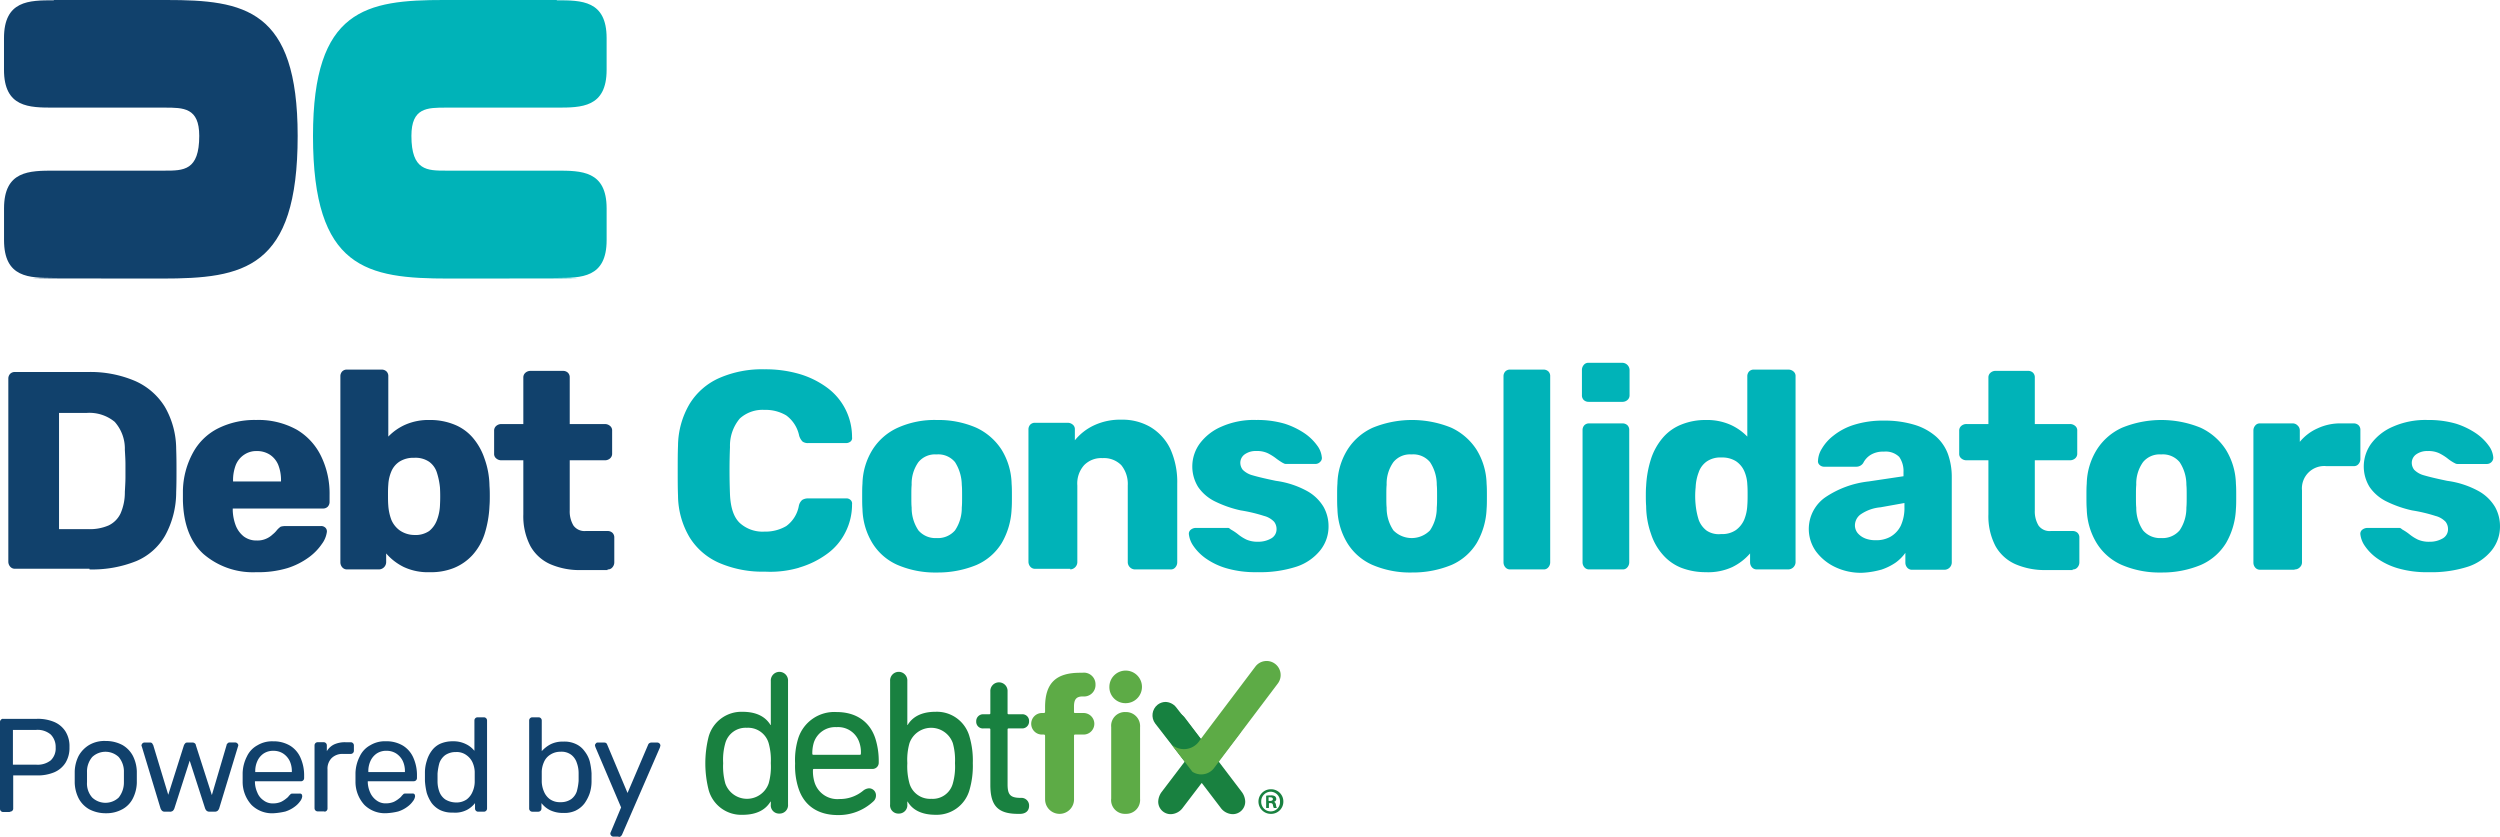<svg xmlns="http://www.w3.org/2000/svg" xmlns:xlink="http://www.w3.org/1999/xlink" width="411.18" height="137.65" viewBox="0 0 411.18 137.65"><defs><clipPath id="clip-path"><path id="Path_80" data-name="Path 80" d="M392.974,260.455a2.235,2.235,0,0,0-.4,3.085l5.411,6.979a2.2,2.2,0,0,0,1.719.86h0a2.078,2.078,0,0,0,1.315-.455,2.235,2.235,0,0,0,.4-3.085l-5.411-6.979a2.3,2.3,0,0,0-1.77-.86,2.155,2.155,0,0,0-1.264.455" transform="translate(-392.128 -260)"></path></clipPath><linearGradient id="linear-gradient" x1="-9.977" y1="6.721" x2="-9.907" y2="6.721" gradientUnits="objectBoundingBox"><stop offset="0" stop-color="#5dac46"></stop><stop offset="0.203" stop-color="#4d9f44"></stop><stop offset="0.7" stop-color="#2a8942"></stop><stop offset="1" stop-color="#178140"></stop></linearGradient></defs><g id="DC_Logo-01" data-name="DC Logo-01" transform="translate(-17.3 -31.7)"><g id="Group_34" data-name="Group 34" transform="translate(17.3 31.7)"><path id="Path_68" data-name="Path 68" d="M532.165,183.227a8.374,8.374,0,0,0,3.894-2.68,6.233,6.233,0,0,0,1.365-3.944,6.491,6.491,0,0,0-.809-3.186,7.213,7.213,0,0,0-2.731-2.63,14.758,14.758,0,0,0-5.107-1.669c-1.719-.354-2.984-.657-3.843-.91a3.565,3.565,0,0,1-1.618-.91,1.879,1.879,0,0,1-.4-1.113,1.7,1.7,0,0,1,.708-1.416,3.1,3.1,0,0,1,1.922-.556,4.122,4.122,0,0,1,1.871.354,8.279,8.279,0,0,1,1.315.809,7.24,7.24,0,0,0,1.113.759l.3.152a.861.861,0,0,0,.354.051h4.8a1.054,1.054,0,0,0,.759-.354.981.981,0,0,0,.253-.809,3.744,3.744,0,0,0-.758-1.871,8.371,8.371,0,0,0-2.023-1.972,12.82,12.82,0,0,0-3.338-1.618,15.972,15.972,0,0,0-4.652-.607,13.175,13.175,0,0,0-5.765,1.113,8.707,8.707,0,0,0-3.54,2.781,6.4,6.4,0,0,0-.253,7.13,7.184,7.184,0,0,0,2.781,2.377,18.572,18.572,0,0,0,4.2,1.466,25.623,25.623,0,0,1,3.843.91,3.5,3.5,0,0,1,1.669.961,1.947,1.947,0,0,1,.4,1.214,1.718,1.718,0,0,1-.86,1.517,4.205,4.205,0,0,1-2.174.556,4.5,4.5,0,0,1-1.922-.354,7.027,7.027,0,0,1-1.365-.86,8.432,8.432,0,0,0-1.214-.809c-.1-.1-.2-.152-.253-.2a.456.456,0,0,0-.253-.051h-5.259a1.345,1.345,0,0,0-.809.3.839.839,0,0,0-.3.809,4.177,4.177,0,0,0,.708,1.821,8.214,8.214,0,0,0,1.972,2.023,11.468,11.468,0,0,0,3.439,1.669,16.931,16.931,0,0,0,5.107.657,19.538,19.538,0,0,0,6.473-.91m-28.521.455a1.109,1.109,0,0,0,.86-.354,1.077,1.077,0,0,0,.354-.809V170.686a3.677,3.677,0,0,1,3.995-3.995h4.5a.943.943,0,0,0,.809-.354,1.24,1.24,0,0,0,.3-.809v-4.754a1.068,1.068,0,0,0-.3-.809,1.148,1.148,0,0,0-.809-.3h-2.023a8.8,8.8,0,0,0-3.894.809A7.945,7.945,0,0,0,504.5,162.7v-1.871a1.077,1.077,0,0,0-.354-.809,1.109,1.109,0,0,0-.86-.354h-5.31a.943.943,0,0,0-.809.354,1.24,1.24,0,0,0-.3.809V182.57a1.24,1.24,0,0,0,.3.809,1.006,1.006,0,0,0,.809.354h5.664Zm-24.931-6.422a6.572,6.572,0,0,1-1.113-3.742c-.051-.455-.051-1.062-.051-1.871,0-.759,0-1.365.051-1.871a6.1,6.1,0,0,1,1.113-3.742,3.524,3.524,0,0,1,2.984-1.264,3.563,3.563,0,0,1,3.034,1.264,6.706,6.706,0,0,1,1.113,3.742c.051.455.051,1.062.051,1.871,0,.759,0,1.365-.051,1.871a6.573,6.573,0,0,1-1.113,3.742,3.706,3.706,0,0,1-3.034,1.264,3.668,3.668,0,0,1-2.984-1.264m9.558,5.664a9.165,9.165,0,0,0,4.1-3.59,12.155,12.155,0,0,0,1.618-5.563c.051-.607.051-1.315.051-2.124s0-1.467-.051-2.073a11.111,11.111,0,0,0-1.669-5.613,9.911,9.911,0,0,0-4.147-3.59,17.073,17.073,0,0,0-12.9,0,9.573,9.573,0,0,0-4.147,3.59,10.961,10.961,0,0,0-1.669,5.613c-.051.607-.051,1.264-.051,2.073s0,1.467.051,2.124a11.248,11.248,0,0,0,1.618,5.563,9.2,9.2,0,0,0,4.1,3.59,15.7,15.7,0,0,0,6.574,1.264,16.46,16.46,0,0,0,6.523-1.264m-21.138.759a.943.943,0,0,0,.809-.354,1.24,1.24,0,0,0,.3-.809v-4.046a1.068,1.068,0,0,0-.3-.809,1.148,1.148,0,0,0-.809-.3h-3.59a2.231,2.231,0,0,1-2.023-.91,4.494,4.494,0,0,1-.607-2.478V165.73h5.765a1.276,1.276,0,0,0,.86-.3,1.006,1.006,0,0,0,.354-.809v-3.742a.943.943,0,0,0-.354-.809,1.276,1.276,0,0,0-.86-.3h-5.765v-7.636a1.068,1.068,0,0,0-.3-.809,1.148,1.148,0,0,0-.809-.3h-5.36a1.24,1.24,0,0,0-.809.3,1.006,1.006,0,0,0-.354.809v7.636h-3.59a1.276,1.276,0,0,0-.86.3,1.006,1.006,0,0,0-.354.809v3.742a.943.943,0,0,0,.354.809,1.276,1.276,0,0,0,.86.3h3.59v8.9a10.587,10.587,0,0,0,1.163,5.209,6.981,6.981,0,0,0,3.287,2.984,12.118,12.118,0,0,0,5.108.961h4.3ZM433,178.575a3.1,3.1,0,0,1-1.214-.86,2.024,2.024,0,0,1-.455-1.365,2.256,2.256,0,0,1,1.011-1.77,6.821,6.821,0,0,1,3.186-1.113l3.944-.708v.657a6.986,6.986,0,0,1-.607,3.085,4.285,4.285,0,0,1-1.719,1.821,4.781,4.781,0,0,1-2.427.556,4.537,4.537,0,0,1-1.719-.3m2.63,5.158a9.46,9.46,0,0,0,2.377-1.163,7.012,7.012,0,0,0,1.618-1.618v1.618a1.24,1.24,0,0,0,.3.809,1.006,1.006,0,0,0,.809.354h5.36a1.212,1.212,0,0,0,1.163-1.163V168.512a11.17,11.17,0,0,0-.607-3.742,7.18,7.18,0,0,0-1.972-2.933,9.626,9.626,0,0,0-3.489-1.922,16.826,16.826,0,0,0-5.107-.708,15.8,15.8,0,0,0-4.956.708,10.379,10.379,0,0,0-3.338,1.77,7.53,7.53,0,0,0-1.922,2.174,4.006,4.006,0,0,0-.607,1.922.785.785,0,0,0,.253.708,1.068,1.068,0,0,0,.809.3h5.209a1.353,1.353,0,0,0,1.163-.607,3.318,3.318,0,0,1,1.264-1.365,3.89,3.89,0,0,1,2.124-.506,3.164,3.164,0,0,1,2.528.86,4.066,4.066,0,0,1,.708,2.528v.657l-5.765.86a15.821,15.821,0,0,0-7.13,2.63,6.355,6.355,0,0,0-1.517,8.85,8.368,8.368,0,0,0,3.135,2.579,9.755,9.755,0,0,0,4.45.961,14.018,14.018,0,0,0,3.135-.506m-28.673-6.422a3.9,3.9,0,0,1-1.315-1.77,11.927,11.927,0,0,1-.506-2.478,13.73,13.73,0,0,1,0-2.882,7.712,7.712,0,0,1,.506-2.478,3.571,3.571,0,0,1,1.315-1.77,3.946,3.946,0,0,1,2.427-.657,4.25,4.25,0,0,1,2.377.607,3.858,3.858,0,0,1,1.365,1.618,5.967,5.967,0,0,1,.506,2.174c.051.607.051,1.163.051,1.719s0,1.163-.051,1.77a7.083,7.083,0,0,1-.506,2.326,4.144,4.144,0,0,1-1.365,1.719,3.946,3.946,0,0,1-2.427.657,3.557,3.557,0,0,1-2.377-.556m4.248,5.967a9.153,9.153,0,0,0,2.883-2.225v1.466a1.24,1.24,0,0,0,.3.809,1.006,1.006,0,0,0,.809.354h5.209a1.212,1.212,0,0,0,1.163-1.163V151.925a.943.943,0,0,0-.354-.809,1.24,1.24,0,0,0-.809-.3h-5.664a1.068,1.068,0,0,0-.809.3,1.148,1.148,0,0,0-.3.809v9.912a8.876,8.876,0,0,0-2.832-1.972,9.545,9.545,0,0,0-3.995-.759,10.482,10.482,0,0,0-4.046.759,7.782,7.782,0,0,0-3.034,2.174,10.3,10.3,0,0,0-1.922,3.439,17.386,17.386,0,0,0-.809,4.45c-.051.607-.051,1.163-.051,1.669,0,.455,0,1.011.051,1.669a14.1,14.1,0,0,0,.809,4.6,9.583,9.583,0,0,0,1.972,3.439,7.883,7.883,0,0,0,3.034,2.124,11.228,11.228,0,0,0,3.995.708,9.483,9.483,0,0,0,4.4-.86m-18.1-27.156a1.24,1.24,0,0,0,.809-.3,1.006,1.006,0,0,0,.354-.809v-4.147A1.212,1.212,0,0,0,393.1,149.7h-5.563a.943.943,0,0,0-.809.354,1.24,1.24,0,0,0-.3.809v4.147a1.068,1.068,0,0,0,.3.809,1.148,1.148,0,0,0,.809.3Zm0,27.56a.943.943,0,0,0,.809-.354,1.24,1.24,0,0,0,.3-.809V160.775a1.068,1.068,0,0,0-.3-.809,1.149,1.149,0,0,0-.809-.3h-5.461a1.068,1.068,0,0,0-.809.3,1.149,1.149,0,0,0-.3.809V182.52a1.24,1.24,0,0,0,.3.809,1.006,1.006,0,0,0,.809.354Zm-13,0a.943.943,0,0,0,.809-.354,1.24,1.24,0,0,0,.3-.809V151.925a1.068,1.068,0,0,0-.3-.809,1.148,1.148,0,0,0-.809-.3h-5.461a1.068,1.068,0,0,0-.809.3,1.148,1.148,0,0,0-.3.809V182.52a1.24,1.24,0,0,0,.3.809,1.006,1.006,0,0,0,.809.354Zm-24.678-6.422a6.572,6.572,0,0,1-1.113-3.742c-.051-.455-.051-1.062-.051-1.871,0-.759,0-1.365.051-1.871a6.1,6.1,0,0,1,1.113-3.742,3.524,3.524,0,0,1,2.984-1.264,3.562,3.562,0,0,1,3.034,1.264,6.7,6.7,0,0,1,1.113,3.742c.051.455.051,1.062.051,1.871,0,.759,0,1.365-.051,1.871a6.572,6.572,0,0,1-1.113,3.742,4.212,4.212,0,0,1-6.018,0m9.608,5.664a9.165,9.165,0,0,0,4.1-3.59,12.156,12.156,0,0,0,1.618-5.563c.051-.607.051-1.315.051-2.124s0-1.467-.051-2.073a11.112,11.112,0,0,0-1.669-5.613,9.911,9.911,0,0,0-4.147-3.59,17.073,17.073,0,0,0-12.9,0,9.573,9.573,0,0,0-4.147,3.59,10.961,10.961,0,0,0-1.669,5.613c-.051.607-.051,1.264-.051,2.073s0,1.467.051,2.124a11.248,11.248,0,0,0,1.618,5.563,9.2,9.2,0,0,0,4.1,3.59,15.7,15.7,0,0,0,6.574,1.264,16.647,16.647,0,0,0,6.523-1.264m-25.538.3a8.373,8.373,0,0,0,3.894-2.68,6.233,6.233,0,0,0,1.365-3.944,6.49,6.49,0,0,0-.809-3.186,7.212,7.212,0,0,0-2.731-2.63,14.758,14.758,0,0,0-5.108-1.669c-1.719-.354-2.984-.657-3.843-.91a3.565,3.565,0,0,1-1.618-.91,1.879,1.879,0,0,1-.4-1.113,1.7,1.7,0,0,1,.708-1.416,3.1,3.1,0,0,1,1.922-.556,4.122,4.122,0,0,1,1.871.354,8.281,8.281,0,0,1,1.315.809,10.948,10.948,0,0,0,1.113.759l.3.152a.861.861,0,0,0,.354.051h4.8a1.054,1.054,0,0,0,.759-.354.842.842,0,0,0,.253-.809,3.745,3.745,0,0,0-.759-1.871,8.372,8.372,0,0,0-2.023-1.972,12.82,12.82,0,0,0-3.338-1.618,15.972,15.972,0,0,0-4.652-.607,13.175,13.175,0,0,0-5.765,1.113,8.707,8.707,0,0,0-3.54,2.781,6.4,6.4,0,0,0-.253,7.13,7.184,7.184,0,0,0,2.781,2.377,18.571,18.571,0,0,0,4.2,1.466,25.624,25.624,0,0,1,3.843.91,3.5,3.5,0,0,1,1.669.961,1.946,1.946,0,0,1,.4,1.214,1.719,1.719,0,0,1-.86,1.517,4.205,4.205,0,0,1-2.174.556,4.5,4.5,0,0,1-1.922-.354,7.03,7.03,0,0,1-1.365-.86,8.434,8.434,0,0,0-1.214-.809c-.1-.1-.2-.152-.253-.2a.456.456,0,0,0-.253-.051h-5.259a1.345,1.345,0,0,0-.809.3.839.839,0,0,0-.3.809,4.178,4.178,0,0,0,.708,1.821,8.213,8.213,0,0,0,1.972,2.023,11.469,11.469,0,0,0,3.439,1.669,16.932,16.932,0,0,0,5.108.657,19.333,19.333,0,0,0,6.473-.91m-37.219.455a1.212,1.212,0,0,0,1.163-1.163V169.877a4.515,4.515,0,0,1,1.113-3.338,3.928,3.928,0,0,1,3.034-1.163,4,4,0,0,1,3.085,1.163,4.9,4.9,0,0,1,1.062,3.338V182.52a1.212,1.212,0,0,0,1.163,1.163h5.866a.943.943,0,0,0,.809-.354,1.24,1.24,0,0,0,.3-.809V169.574a13.153,13.153,0,0,0-1.163-5.765,8.481,8.481,0,0,0-3.236-3.54,9.106,9.106,0,0,0-4.754-1.214,10.116,10.116,0,0,0-4.6.961,8.908,8.908,0,0,0-3.085,2.427v-1.77a.943.943,0,0,0-.354-.809,1.276,1.276,0,0,0-.86-.3h-5.31a1.068,1.068,0,0,0-.809.3,1.148,1.148,0,0,0-.3.809v21.745a1.24,1.24,0,0,0,.3.809,1.006,1.006,0,0,0,.809.354h5.765ZM277.3,177.26a6.572,6.572,0,0,1-1.113-3.742c-.051-.455-.051-1.062-.051-1.871,0-.759,0-1.365.051-1.871a6.1,6.1,0,0,1,1.113-3.742,3.524,3.524,0,0,1,2.984-1.264,3.562,3.562,0,0,1,3.034,1.264,7.136,7.136,0,0,1,1.113,3.742c.051.455.051,1.062.051,1.871,0,.759,0,1.365-.051,1.871a6.572,6.572,0,0,1-1.113,3.742,3.705,3.705,0,0,1-3.034,1.264,3.669,3.669,0,0,1-2.984-1.264m9.608,5.664a9.165,9.165,0,0,0,4.1-3.59,12.156,12.156,0,0,0,1.618-5.563c.051-.607.051-1.315.051-2.124s0-1.467-.051-2.073a11.112,11.112,0,0,0-1.669-5.613,9.911,9.911,0,0,0-4.147-3.59,15.541,15.541,0,0,0-6.473-1.264,14.7,14.7,0,0,0-6.422,1.264,9.572,9.572,0,0,0-4.147,3.59,10.961,10.961,0,0,0-1.669,5.613c-.051.607-.051,1.264-.051,2.073s0,1.467.051,2.124a11.249,11.249,0,0,0,1.618,5.563,9.2,9.2,0,0,0,4.1,3.59,15.7,15.7,0,0,0,6.574,1.264,16.647,16.647,0,0,0,6.523-1.264m-29.229.455a14.687,14.687,0,0,0,4.551-2.225,9.714,9.714,0,0,0,3.034-3.54,10.031,10.031,0,0,0,1.113-4.652.785.785,0,0,0-.253-.708.946.946,0,0,0-.708-.253h-6.271a1.8,1.8,0,0,0-.961.253,1.727,1.727,0,0,0-.556.961,5.248,5.248,0,0,1-2.073,3.338,6.764,6.764,0,0,1-3.59.91,5.563,5.563,0,0,1-4.046-1.416c-1.011-.961-1.517-2.528-1.618-4.7-.1-2.68-.1-5.259,0-7.788a6.944,6.944,0,0,1,1.618-4.7,5.563,5.563,0,0,1,4.046-1.416,6.642,6.642,0,0,1,3.59.91,5.5,5.5,0,0,1,2.124,3.338,2.4,2.4,0,0,0,.556.961,1.5,1.5,0,0,0,.91.253h6.271a1.208,1.208,0,0,0,.708-.253.743.743,0,0,0,.253-.708,10.06,10.06,0,0,0-4.147-8.192,14.687,14.687,0,0,0-4.551-2.225,19.931,19.931,0,0,0-5.664-.759,17.57,17.57,0,0,0-7.434,1.416,10.9,10.9,0,0,0-4.905,4.248,13.746,13.746,0,0,0-1.922,6.877c-.051,1.315-.051,2.731-.051,4.147,0,1.467,0,2.832.051,4.1a13.6,13.6,0,0,0,1.922,6.877,10.8,10.8,0,0,0,4.905,4.2,17.973,17.973,0,0,0,7.484,1.416,16.793,16.793,0,0,0,5.613-.657" transform="translate(-126.245 -90.028)" fill="#00b3b8"></path><path id="Path_69" data-name="Path 69" d="M118.56,184.77a.943.943,0,0,0,.809-.354,1.24,1.24,0,0,0,.3-.809v-4.046a1.068,1.068,0,0,0-.3-.809,1.148,1.148,0,0,0-.809-.3h-3.59a2.231,2.231,0,0,1-2.023-.91,4.494,4.494,0,0,1-.607-2.478v-8.243H118.1a1.276,1.276,0,0,0,.86-.3,1.006,1.006,0,0,0,.354-.809v-3.742a.943.943,0,0,0-.354-.809,1.276,1.276,0,0,0-.86-.3H112.34v-7.636a1.068,1.068,0,0,0-.3-.809,1.148,1.148,0,0,0-.809-.3h-5.36a1.24,1.24,0,0,0-.809.3,1.006,1.006,0,0,0-.354.809v7.636h-3.59a1.276,1.276,0,0,0-.86.3,1.006,1.006,0,0,0-.354.809v3.742a.943.943,0,0,0,.354.809,1.276,1.276,0,0,0,.86.3h3.59v8.9a10.587,10.587,0,0,0,1.163,5.209,6.981,6.981,0,0,0,3.287,2.984,12.118,12.118,0,0,0,5.108.961h4.3Zm-34.185-6.422a4.143,4.143,0,0,1-1.365-1.719A8.251,8.251,0,0,1,82.5,174.3c-.051-.607-.051-1.214-.051-1.77s0-1.113.051-1.719a6.494,6.494,0,0,1,.506-2.174,3.575,3.575,0,0,1,1.365-1.618,4.25,4.25,0,0,1,2.377-.607,4.007,4.007,0,0,1,2.478.657,3.482,3.482,0,0,1,1.264,1.77A11.931,11.931,0,0,1,91,171.319a27.4,27.4,0,0,1,0,2.882,7.712,7.712,0,0,1-.506,2.478,4.194,4.194,0,0,1-1.264,1.77,4.007,4.007,0,0,1-2.478.657,4.284,4.284,0,0,1-2.377-.759m8.951,6.169a8.464,8.464,0,0,0,3.034-2.124,9.582,9.582,0,0,0,1.972-3.439,17.792,17.792,0,0,0,.809-4.6c.051-.607.051-1.163.051-1.669,0-.455,0-1.011-.051-1.669a13.66,13.66,0,0,0-.809-4.45,10.3,10.3,0,0,0-1.922-3.439,7.783,7.783,0,0,0-3.034-2.174,10.56,10.56,0,0,0-4.1-.759,9.464,9.464,0,0,0-3.944.759,8.876,8.876,0,0,0-2.832,1.972v-9.912a1.068,1.068,0,0,0-.3-.809,1.148,1.148,0,0,0-.809-.3H75.727a1.068,1.068,0,0,0-.809.3,1.148,1.148,0,0,0-.3.809v30.594a1.24,1.24,0,0,0,.3.809,1.006,1.006,0,0,0,.809.354h5.259a1.212,1.212,0,0,0,1.163-1.163V182.14a9.153,9.153,0,0,0,2.882,2.225,9.319,9.319,0,0,0,4.3.86,10.048,10.048,0,0,0,3.995-.708M56.966,170.206a6.983,6.983,0,0,1,.455-2.63,3.709,3.709,0,0,1,1.365-1.669,3.576,3.576,0,0,1,2.073-.607,3.906,3.906,0,0,1,2.174.607,3.709,3.709,0,0,1,1.365,1.669,6.8,6.8,0,0,1,.455,2.63v.1H56.966Zm8.9,14.362a12.194,12.194,0,0,0,3.54-1.77,8.968,8.968,0,0,0,2.174-2.225,4.244,4.244,0,0,0,.809-1.922.835.835,0,0,0-.253-.759.993.993,0,0,0-.759-.253H65.614a2.866,2.866,0,0,0-.809.1,3.245,3.245,0,0,0-.657.607,3.99,3.99,0,0,1-.657.657,3.525,3.525,0,0,1-1.062.708,3.459,3.459,0,0,1-1.568.3,3.423,3.423,0,0,1-2.124-.657,4.289,4.289,0,0,1-1.315-1.77,7.712,7.712,0,0,1-.506-2.478v-.354H71.732a1.068,1.068,0,0,0,.809-.3,1.149,1.149,0,0,0,.3-.809v-1.113a14.008,14.008,0,0,0-1.365-6.321,10.194,10.194,0,0,0-3.995-4.4,12.983,12.983,0,0,0-6.726-1.618,13.426,13.426,0,0,0-6.22,1.365,9.583,9.583,0,0,0-4.147,3.995,13.552,13.552,0,0,0-1.669,6.271v1.618c.1,3.894,1.214,6.827,3.388,8.8a12.436,12.436,0,0,0,8.7,2.984,16.584,16.584,0,0,0,5.057-.657M28.243,159.03H32.9a6.525,6.525,0,0,1,4.6,1.467,6.623,6.623,0,0,1,1.669,4.6c.051.86.1,1.669.1,2.377V169.6c0,.708-.051,1.517-.1,2.427a8.6,8.6,0,0,1-.708,3.54,4.148,4.148,0,0,1-1.972,1.972,7.788,7.788,0,0,1-3.287.607H28.344V159.03Zm5.108,25.74a19.352,19.352,0,0,0,7.687-1.365,9.9,9.9,0,0,0,4.754-4.2,14.826,14.826,0,0,0,1.82-7.13c.051-1.315.051-2.478.051-3.54,0-1.011,0-2.225-.051-3.59a13.93,13.93,0,0,0-1.871-6.928,10.9,10.9,0,0,0-4.905-4.248A18.688,18.688,0,0,0,33.1,152.3H21.113a1.068,1.068,0,0,0-.809.3,1.148,1.148,0,0,0-.3.809v30.089a1.24,1.24,0,0,0,.3.809,1.006,1.006,0,0,0,.809.354H33.35Z" transform="translate(-18.635 -91.116)" fill="#11416c"></path><path id="Path_70" data-name="Path 70" d="M119.046,284.672a.589.589,0,0,0,.354-.1,1.1,1.1,0,0,0,.2-.253l6.22-14.311a2.276,2.276,0,0,0,.1-.4.536.536,0,0,0-.455-.455h-1.011a.589.589,0,0,0-.354.1.5.5,0,0,0-.2.253l-3.388,7.939-3.338-7.939a1.105,1.105,0,0,0-.152-.253.589.589,0,0,0-.354-.1h-1.062a.306.306,0,0,0-.3.152.437.437,0,0,0-.152.3,2.062,2.062,0,0,0,.1.354l4.2,9.861-1.669,3.995c-.051.1-.051.152-.1.2v.152a.536.536,0,0,0,.455.455h.91Zm-11.328-6.22a2.922,2.922,0,0,1-.961-1.264,4.4,4.4,0,0,1-.354-1.568V273.9a4.142,4.142,0,0,1,.354-1.517,2.631,2.631,0,0,1,1.011-1.214,3.01,3.01,0,0,1,1.719-.506,2.639,2.639,0,0,1,1.77.506,2.7,2.7,0,0,1,.91,1.315,4.924,4.924,0,0,1,.3,1.719v1.264a9.393,9.393,0,0,1-.3,1.719,2.648,2.648,0,0,1-.91,1.264,2.946,2.946,0,0,1-1.77.506,2.823,2.823,0,0,1-1.77-.506m4.3,1.871a3.984,3.984,0,0,0,1.416-1.163,6.516,6.516,0,0,0,.86-1.669,6.431,6.431,0,0,0,.3-1.972V274.2a11.518,11.518,0,0,0-.3-1.972,4.757,4.757,0,0,0-.86-1.669,3.517,3.517,0,0,0-1.416-1.163,4.342,4.342,0,0,0-2.073-.4,4.406,4.406,0,0,0-2.124.455,5.316,5.316,0,0,0-1.416,1.113v-5.057A.518.518,0,0,0,105.9,265h-1.062a.518.518,0,0,0-.506.506v14.513a.519.519,0,0,0,.506.506h1.011a.519.519,0,0,0,.506-.506v-.91a4.075,4.075,0,0,0,1.416,1.163,4.764,4.764,0,0,0,2.174.455,4.342,4.342,0,0,0,2.073-.4M90.524,278.5a2.657,2.657,0,0,1-.961-1.264,4.924,4.924,0,0,1-.3-1.719v-1.264a9.393,9.393,0,0,1,.3-1.719,2.793,2.793,0,0,1,.961-1.315,3.061,3.061,0,0,1,1.77-.506,2.673,2.673,0,0,1,1.719.506,2.973,2.973,0,0,1,1.011,1.214,4.141,4.141,0,0,1,.354,1.517v1.719a4.169,4.169,0,0,1-.354,1.568,3.018,3.018,0,0,1-.961,1.264,2.946,2.946,0,0,1-1.77.506,3.494,3.494,0,0,1-1.77-.506m3.489,1.77a4.075,4.075,0,0,0,1.416-1.163v.91a.519.519,0,0,0,.506.506H96.9a.519.519,0,0,0,.506-.506V265.506A.518.518,0,0,0,96.9,265H95.834a.518.518,0,0,0-.506.506v5.006a3.967,3.967,0,0,0-1.416-1.113,4.545,4.545,0,0,0-2.124-.455,5.046,5.046,0,0,0-2.073.4,3.59,3.59,0,0,0-1.416,1.163,5.112,5.112,0,0,0-.809,1.669,6.2,6.2,0,0,0-.3,1.972v1.315a11.517,11.517,0,0,0,.3,1.972,6.38,6.38,0,0,0,.809,1.669,3.984,3.984,0,0,0,1.416,1.163,4.472,4.472,0,0,0,2.073.4,4.183,4.183,0,0,0,2.225-.4m-16.132-6.321a3.956,3.956,0,0,1,.354-1.77,2.973,2.973,0,0,1,1.011-1.214,2.774,2.774,0,0,1,1.618-.455,2.888,2.888,0,0,1,1.618.455,3.091,3.091,0,0,1,1.062,1.214,3.957,3.957,0,0,1,.354,1.77V274H77.882Zm4.956,6.523a4.987,4.987,0,0,0,1.467-.759,3.862,3.862,0,0,0,.91-.91,1.588,1.588,0,0,0,.354-.809.731.731,0,0,0-.1-.354.427.427,0,0,0-.354-.1H84.052a.75.75,0,0,0-.354.051l-.3.3a1.825,1.825,0,0,1-.455.455,4.219,4.219,0,0,1-.86.556,3.382,3.382,0,0,1-1.315.253,2.43,2.43,0,0,1-1.568-.506,3.126,3.126,0,0,1-1.011-1.264,4.5,4.5,0,0,1-.4-1.669v-.2h7.585a.519.519,0,0,0,.506-.506v-.354a7.062,7.062,0,0,0-.607-3.034,4.382,4.382,0,0,0-1.719-1.972,5.277,5.277,0,0,0-2.781-.708,4.662,4.662,0,0,0-2.579.657,4.005,4.005,0,0,0-1.719,1.82,6.394,6.394,0,0,0-.708,2.731v1.467a5.623,5.623,0,0,0,1.467,3.793,4.8,4.8,0,0,0,3.59,1.365,10.089,10.089,0,0,0,2.023-.3m-12.187.051a.519.519,0,0,0,.506-.506V273.6a2.49,2.49,0,0,1,.657-1.871,2.516,2.516,0,0,1,1.871-.708H75a.519.519,0,0,0,.506-.506v-.91A.518.518,0,0,0,75,269.1h-.86a4.264,4.264,0,0,0-1.871.354,2.857,2.857,0,0,0-1.214,1.113V269.6a.518.518,0,0,0-.506-.506H69.538a.518.518,0,0,0-.506.506v10.367a.519.519,0,0,0,.506.506h1.113Zm-11.378-6.574a3.957,3.957,0,0,1,.354-1.77,2.973,2.973,0,0,1,1.011-1.214,2.774,2.774,0,0,1,1.618-.455,2.888,2.888,0,0,1,1.618.455,3.091,3.091,0,0,1,1.062,1.214,3.956,3.956,0,0,1,.354,1.77V274H59.273v-.051Zm5.006,6.523a4.988,4.988,0,0,0,1.467-.759,3.862,3.862,0,0,0,.91-.91A1.588,1.588,0,0,0,67.01,278a.731.731,0,0,0-.1-.354.427.427,0,0,0-.354-.1H65.493a.75.75,0,0,0-.354.051l-.3.3a1.825,1.825,0,0,1-.455.455,4.219,4.219,0,0,1-.86.556,3.382,3.382,0,0,1-1.315.253,2.43,2.43,0,0,1-1.568-.506,2.759,2.759,0,0,1-1.011-1.264,4.5,4.5,0,0,1-.4-1.669v-.2h7.585a.519.519,0,0,0,.506-.506v-.354a7.062,7.062,0,0,0-.607-3.034,4.382,4.382,0,0,0-1.719-1.972,5.277,5.277,0,0,0-2.781-.708,4.662,4.662,0,0,0-2.579.657,4.005,4.005,0,0,0-1.719,1.82,6.394,6.394,0,0,0-.708,2.731v1.467a5.623,5.623,0,0,0,1.467,3.793,4.8,4.8,0,0,0,3.59,1.365,11.375,11.375,0,0,0,2.023-.3m-19.065.051a.854.854,0,0,0,.506-.152,1.1,1.1,0,0,0,.253-.4L48.5,272.13l2.528,7.838a1.1,1.1,0,0,0,.253.4.706.706,0,0,0,.455.152h.86a.755.755,0,0,0,.506-.152,1.1,1.1,0,0,0,.253-.4L56.441,269.8a.4.4,0,0,0-.1-.506.437.437,0,0,0-.3-.152h-.961a.394.394,0,0,0-.354.152c-.1.1-.152.152-.152.253l-2.427,8.243-2.63-8.192a.437.437,0,0,0-.152-.3.618.618,0,0,0-.455-.152h-.759c-.2,0-.354.051-.4.152a1.058,1.058,0,0,0-.2.3l-2.579,8.142-2.478-8.192a1.106,1.106,0,0,1-.152-.253.459.459,0,0,0-.354-.152h-.961a.536.536,0,0,0-.455.455.3.3,0,0,0,.051.2L43.7,279.969a1.1,1.1,0,0,0,.253.4.618.618,0,0,0,.455.152h.809ZM32.471,278.2a3.471,3.471,0,0,1-.86-2.528v-1.618a3.7,3.7,0,0,1,.86-2.528,3.18,3.18,0,0,1,4.349,0,3.7,3.7,0,0,1,.86,2.528v1.618a3.97,3.97,0,0,1-.86,2.528,3.18,3.18,0,0,1-4.349,0m4.956,1.922a4.149,4.149,0,0,0,1.719-1.77,6.077,6.077,0,0,0,.657-2.579V273.9a6.077,6.077,0,0,0-.657-2.579,4.449,4.449,0,0,0-1.719-1.77,5.735,5.735,0,0,0-2.731-.657,4.969,4.969,0,0,0-2.731.657,4.811,4.811,0,0,0-1.719,1.77,6.077,6.077,0,0,0-.657,2.579v1.871a6.077,6.077,0,0,0,.657,2.579,4.449,4.449,0,0,0,1.719,1.77,5.8,5.8,0,0,0,2.781.657,5.385,5.385,0,0,0,2.68-.657m-18-13.047h3.793a3.325,3.325,0,0,1,2.427.759,2.9,2.9,0,0,1,.809,2.124,2.71,2.71,0,0,1-.809,2.124,3.483,3.483,0,0,1-2.427.708H19.424Zm-.506,13.451a.574.574,0,0,0,.4-.152.459.459,0,0,0,.152-.354v-5.461h3.894a7.077,7.077,0,0,0,2.832-.506,4.076,4.076,0,0,0,1.871-1.568,4.662,4.662,0,0,0,.657-2.579,4.549,4.549,0,0,0-.657-2.579,4.076,4.076,0,0,0-1.871-1.568,6.915,6.915,0,0,0-2.832-.506H17.806a.394.394,0,0,0-.354.152.5.5,0,0,0-.152.4V280.07a.518.518,0,0,0,.506.506h1.113Z" transform="translate(-17.3 -147.022)" fill="#11416c"></path><path id="Path_71" data-name="Path 71" d="M26.792,31.751c-4.046,0-8.192,0-8.192,6.22v5.209c0,6.22,4.147,6.22,8.192,6.22H45c3.135,0,5.714,0,5.714,4.652,0,5.714-2.579,5.714-5.714,5.714h-18.1c-4.147,0-8.293,0-8.293,6.22v5.209c0,6.22,4.147,6.22,8.293,6.22,0,0-15.171.1,17.649.1,13.5,0,22.352-1.568,22.352-23.464C66.894,33.167,58.145,31.7,45.3,31.7H26.792Z" transform="translate(-17.943 -31.7)" fill="#11416c"></path><path id="Path_72" data-name="Path 72" d="M159.2,31.751c4.046,0,8.192,0,8.192,6.22v5.209c0,6.22-4.147,6.22-8.192,6.22H141c-3.135,0-5.714,0-5.714,4.652,0,5.714,2.579,5.714,5.714,5.714h18.1c4.147,0,8.293,0,8.293,6.22v5.209c0,6.22-4.147,6.22-8.293,6.22,0,0,15.171.1-17.649.1-13.5,0-22.352-1.568-22.352-23.464,0-20.885,8.749-22.352,21.593-22.352H159.2Z" transform="translate(-67.62 -31.7)" fill="#00b3b8"></path></g><g id="Group_35" data-name="Group 35" transform="translate(133.306 141.992)"><path id="Path_73" data-name="Path 73" d="M257.471,272v-.455h-.051c-.759,1.264-2.174,2.174-4.6,2.174a5.562,5.562,0,0,1-5.563-4.046,17.876,17.876,0,0,1,0-8.85,5.6,5.6,0,0,1,5.563-4.046c2.427,0,3.843.91,4.6,2.174h.051v-7.231a1.419,1.419,0,1,1,2.832,0V272a1.383,1.383,0,0,1-1.416,1.517A1.357,1.357,0,0,1,257.471,272m-.354-3.439a10.171,10.171,0,0,0,.354-3.338,10.37,10.37,0,0,0-.354-3.287,3.518,3.518,0,0,0-3.59-2.528,3.459,3.459,0,0,0-3.54,2.528,10.015,10.015,0,0,0-.354,3.287,10.528,10.528,0,0,0,.354,3.338,3.778,3.778,0,0,0,7.13,0" transform="translate(-246.7 -249.998)" fill="#198140"></path><path id="Path_74" data-name="Path 74" d="M276.456,275.841a11.84,11.84,0,0,1-.556-4.1,12.059,12.059,0,0,1,.506-4.1,6.228,6.228,0,0,1,6.321-4.349c3.186,0,5.462,1.568,6.372,4.349a12.323,12.323,0,0,1,.556,3.944,1.023,1.023,0,0,1-1.113,1.062h-9.507c-.152,0-.2.051-.2.2a6.208,6.208,0,0,0,.253,1.972,3.926,3.926,0,0,0,4.1,2.781,6,6,0,0,0,3.894-1.365,1.72,1.72,0,0,1,.961-.4A1.144,1.144,0,0,1,289.2,277a1.273,1.273,0,0,1-.455,1.011,8.351,8.351,0,0,1-5.815,2.225c-3.287,0-5.563-1.568-6.473-4.4m10.063-5.512c.152,0,.2-.051.2-.2a4.794,4.794,0,0,0-.253-1.821,3.661,3.661,0,0,0-3.742-2.528,3.7,3.7,0,0,0-3.742,2.528,6.066,6.066,0,0,0-.253,1.821c0,.152.051.2.2.2Z" transform="translate(-261.134 -256.473)" fill="#198140"></path><path id="Path_75" data-name="Path 75" d="M306.8,272V251.717a1.419,1.419,0,1,1,2.832,0v7.231h.051c.759-1.264,2.174-2.174,4.6-2.174a5.562,5.562,0,0,1,5.563,4.046,13.9,13.9,0,0,1,.556,4.4,14.239,14.239,0,0,1-.556,4.45,5.6,5.6,0,0,1-5.563,4.046c-2.377,0-3.843-.86-4.6-2.174h-.051V272a1.383,1.383,0,0,1-1.416,1.517A1.357,1.357,0,0,1,306.8,272m10.316-3.439a10.17,10.17,0,0,0,.354-3.338,10.369,10.369,0,0,0-.354-3.287,3.778,3.778,0,0,0-7.13,0,10.015,10.015,0,0,0-.354,3.287,10.527,10.527,0,0,0,.354,3.338,3.518,3.518,0,0,0,3.59,2.528,3.42,3.42,0,0,0,3.54-2.528" transform="translate(-276.408 -249.998)" fill="#198140"></path><path id="Path_76" data-name="Path 76" d="M341.677,275.244c-3.338,0-4.551-1.365-4.551-4.754v-9.1c0-.152-.051-.2-.2-.2h-.91a1.1,1.1,0,0,1-1.214-1.163,1.129,1.129,0,0,1,1.214-1.163h.91c.152,0,.2-.051.2-.2v-3.54a1.419,1.419,0,1,1,2.832,0v3.54c0,.152.051.2.2.2h2.124a1.1,1.1,0,0,1,1.214,1.163,1.129,1.129,0,0,1-1.214,1.163H340.16c-.152,0-.2.051-.2.2v9c0,1.719.455,2.225,2.174,2.225a1.261,1.261,0,0,1,1.365,1.315c0,.759-.506,1.315-1.517,1.315Z" transform="translate(-290.248 -251.678)" fill="#198140"></path><path id="Path_77" data-name="Path 77" d="M354.976,270.887V260.521c0-.152-.1-.2-.253-.2h-.152a1.773,1.773,0,1,1,0-3.54h.152c.152,0,.253-.051.253-.2v-.759c0-3.995,1.82-5.664,5.765-5.664h.354a1.91,1.91,0,0,1,2.175,1.922,1.887,1.887,0,0,1-2.073,1.972c-1.062,0-1.466.455-1.466,1.669v.86c0,.152.051.2.2.2H361.2a1.773,1.773,0,1,1,0,3.54h-1.264c-.152,0-.2.051-.2.2v10.367a2.379,2.379,0,1,1-4.754,0m10.569-18.407a2.68,2.68,0,1,1,2.68,2.68,2.634,2.634,0,0,1-2.68-2.68m.3,18.407V259.1a2.259,2.259,0,0,1,2.377-2.478A2.311,2.311,0,0,1,370.6,259.1v11.783a2.284,2.284,0,0,1-2.377,2.478,2.259,2.259,0,0,1-2.377-2.478" transform="translate(-299.096 -249.8)" fill="#5dab46"></path><path id="Path_78" data-name="Path 78" d="M404.266,278.978l-3.085-4.046h-.051l-3.085,4.046a2.526,2.526,0,0,1-1.972,1.062A2.05,2.05,0,0,1,394,277.966a2.82,2.82,0,0,1,.556-1.568l3.843-5.057-3.439-4.5a2.82,2.82,0,0,1-.556-1.568,2.05,2.05,0,0,1,2.073-2.073,2.526,2.526,0,0,1,1.972,1.062l2.68,3.54h.051l2.68-3.54a2.526,2.526,0,0,1,1.972-1.062,2.05,2.05,0,0,1,2.073,2.073,2.82,2.82,0,0,1-.556,1.568l-3.439,4.5,3.843,5.057a2.82,2.82,0,0,1,.556,1.568,2.05,2.05,0,0,1-2.073,2.073,2.523,2.523,0,0,1-1.972-1.062" transform="translate(-319.511 -256.424)" fill="#198140"></path></g><g id="Group_37" data-name="Group 37" transform="translate(206.848 147.15)"><g id="Group_36" data-name="Group 36" clip-path="url(#clip-path)"><path id="Path_79" data-name="Path 79" d="M389.162,252.8l12.9,5.259-5.462,13.4L383.7,266.2Z" transform="translate(-387.962 -256.441)" fill="url(#linear-gradient)"></path></g></g><g id="Group_38" data-name="Group 38" transform="translate(209.919 140.42)"><path id="Path_81" data-name="Path 81" d="M415.748,250.388a2.311,2.311,0,0,0-3.692-2.781l-7.788,10.316-1.365,1.82a3.066,3.066,0,0,1-4.7.607l3.489,4.551a2.653,2.653,0,0,0,3.489-.506Z" transform="translate(-398.2 -246.692)" fill="#5dab46"></path><path id="Path_82" data-name="Path 82" d="M430.647,290.423a2.009,2.009,0,0,1-2.073,2.023,2.023,2.023,0,1,1,0-4.046,2.009,2.009,0,0,1,2.073,2.023m-3.641,0a1.556,1.556,0,0,0,1.568,1.618,1.516,1.516,0,0,0,1.517-1.618,1.556,1.556,0,0,0-1.568-1.618,1.578,1.578,0,0,0-1.517,1.618m1.264,1.062h-.455v-2.023a3.349,3.349,0,0,1,.759-.051,1.12,1.12,0,0,1,.708.152.641.641,0,0,1,.2.455.479.479,0,0,1-.4.455h0c.2.051.3.2.354.506a1.144,1.144,0,0,0,.152.506h-.506a1.49,1.49,0,0,1-.152-.506.353.353,0,0,0-.4-.3h-.253Zm0-1.163h.2c.253,0,.455-.1.455-.3s-.152-.3-.455-.3h-.253v.607Z" transform="translate(-412.189 -267.309)" fill="#198140"></path></g></g></svg>